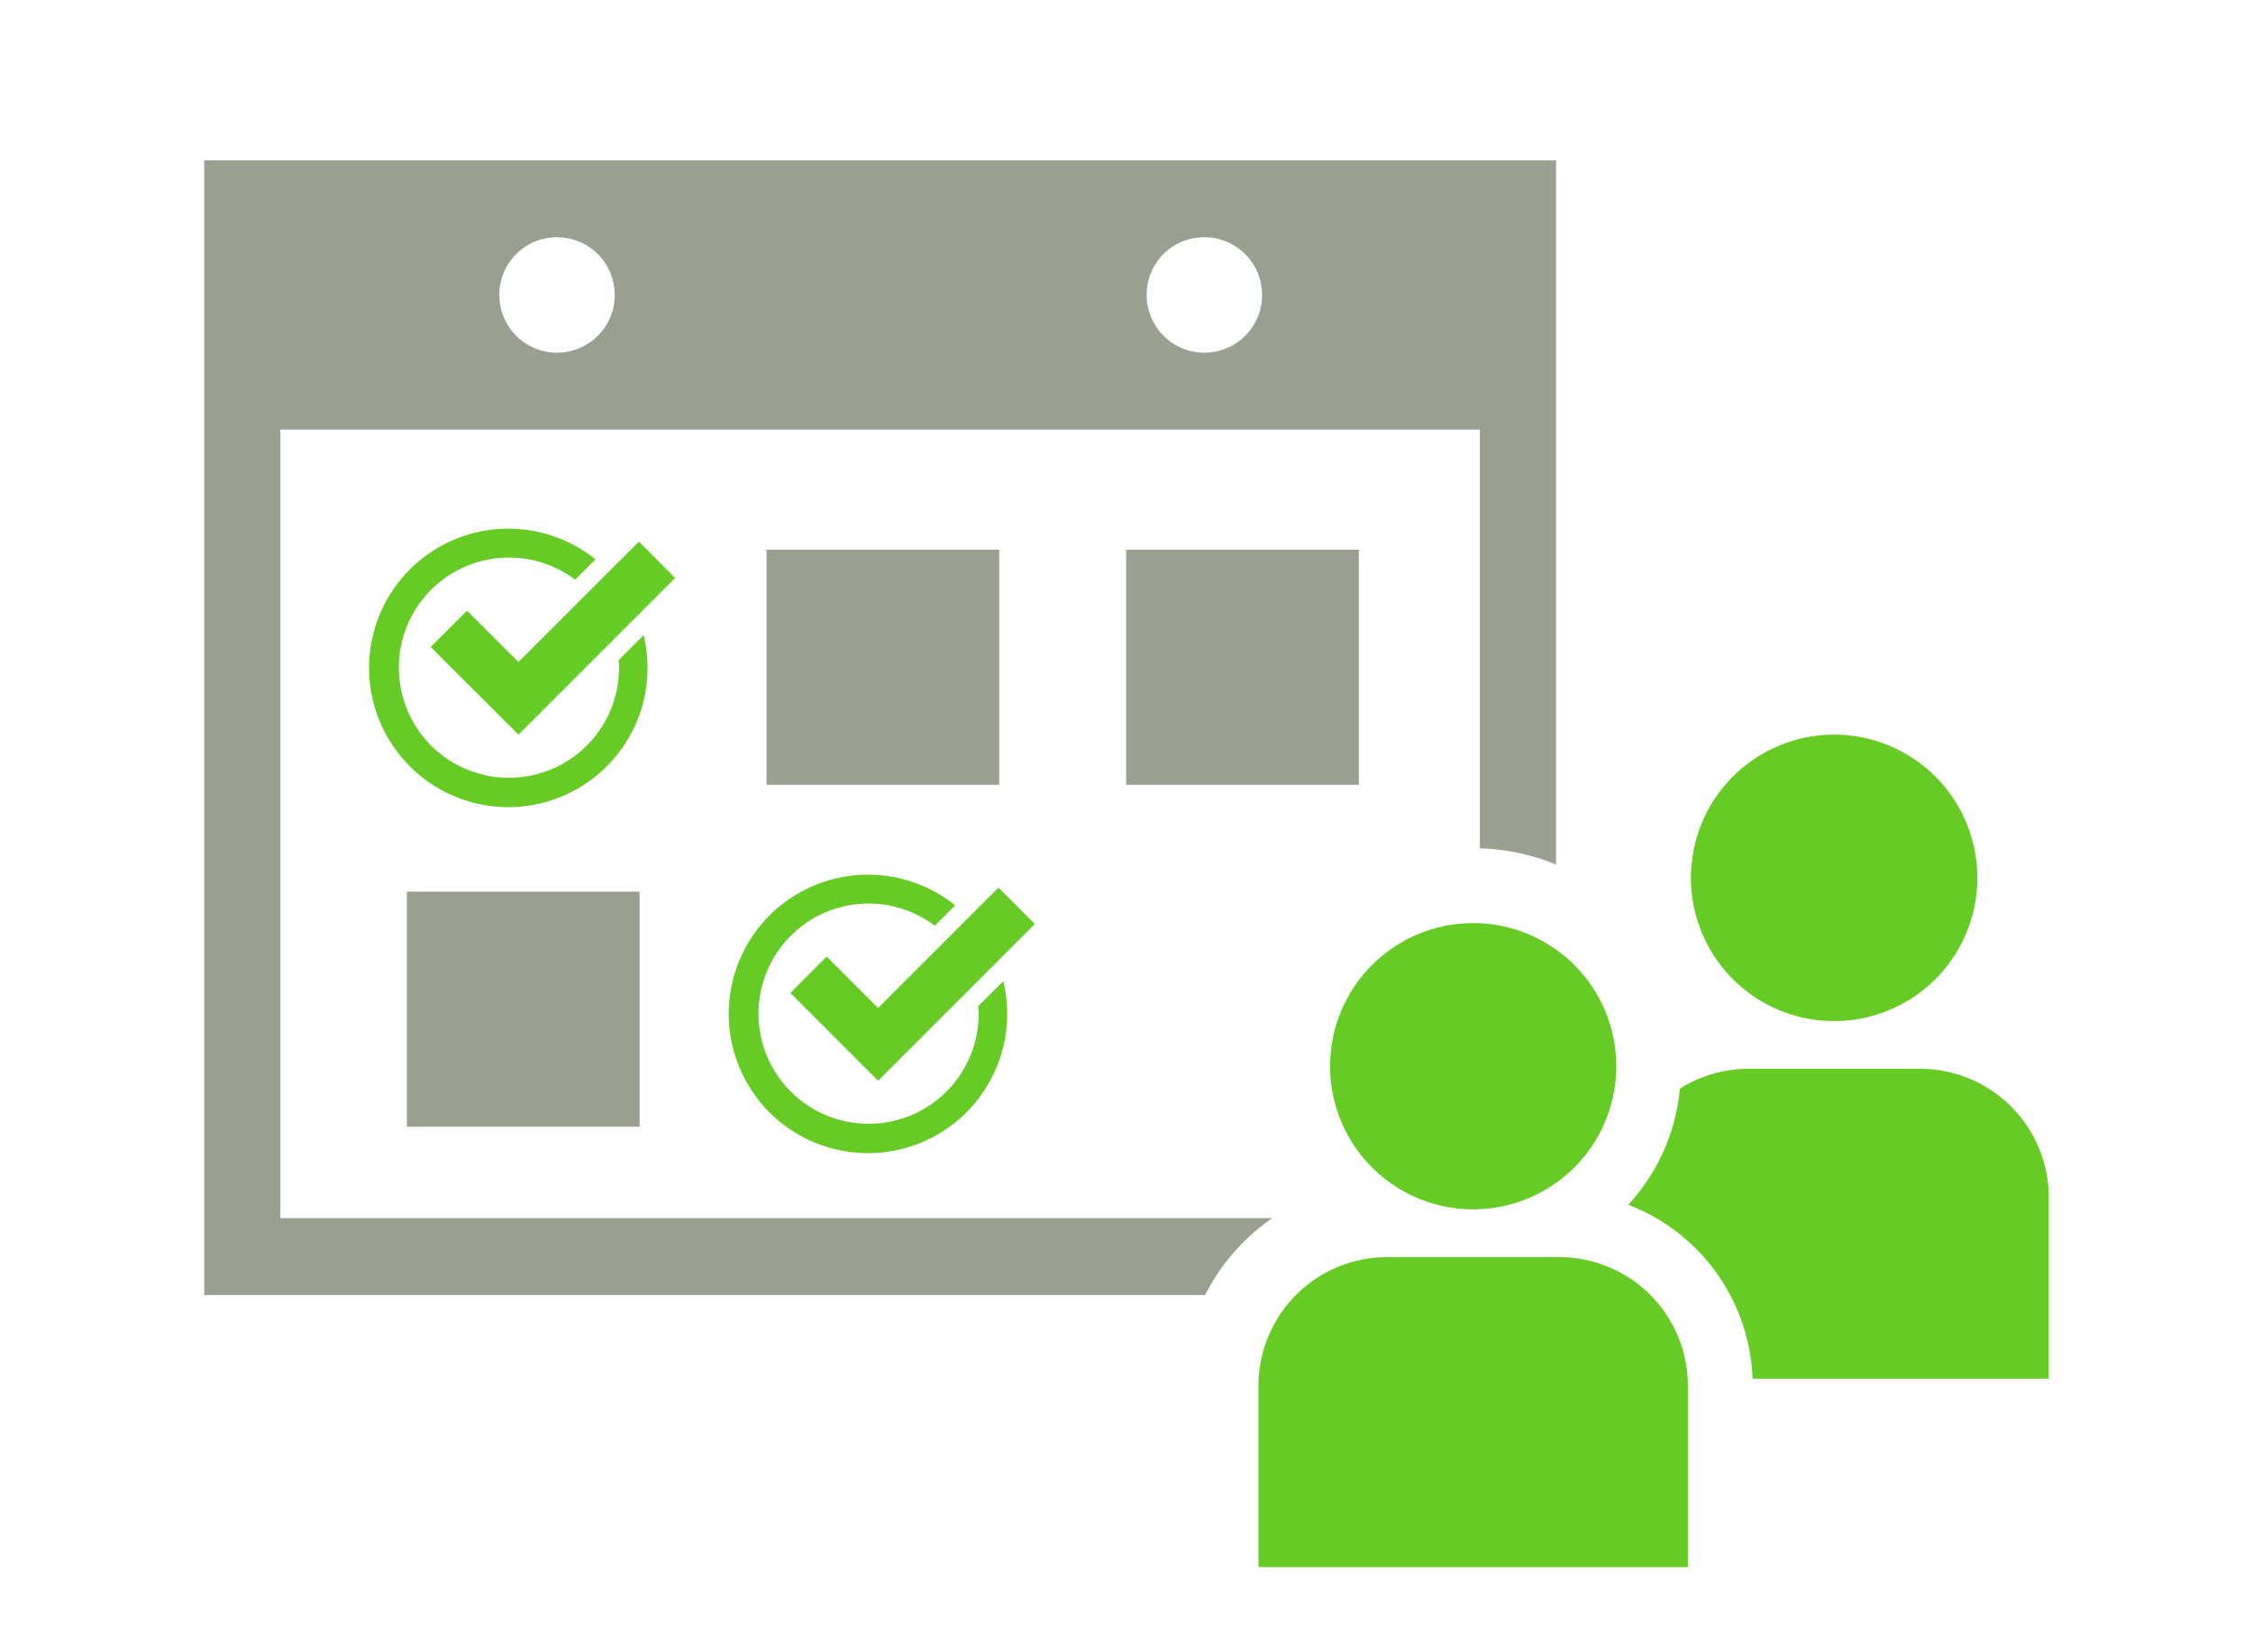 <svg xmlns="http://www.w3.org/2000/svg" viewBox="0 0 60 44"><defs><style>.a{fill:none;}.b{fill:#66cc25;}.c{fill:#99a090;}</style></defs><rect class="a" width="60" height="44"/><path class="b" d="M16.476,17.578c.004.063.01.126.01.191a2.932,2.932,0,1,1-1.169-2.332l.542-.542a3.708,3.708,0,1,0,1.282,2.019Z"/><polygon class="b" points="13.807 19.565 11.47 17.229 12.438 16.261 13.807 17.629 17.014 14.423 17.981 15.391 13.807 19.565"/><path class="b" d="M26.054,26.792c.004.063.01.126.01.191a2.932,2.932,0,1,1-1.169-2.332l.542-.542a3.708,3.708,0,1,0,1.282,2.019Z"/><polygon class="b" points="23.385 28.779 21.047 26.442 22.015 25.474 23.385 26.843 26.591 23.637 27.559 24.605 23.385 28.779"/><rect class="c" x="20.413" y="14.639" width="6.197" height="6.26"/><rect class="c" x="29.991" y="14.639" width="6.197" height="6.26"/><rect class="c" x="10.836" y="23.744" width="6.197" height="6.26"/><path class="a" d="M32.058,9.391a1.537,1.537,0,1,0-1.521-1.536A1.529,1.529,0,0,0,32.058,9.391Z"/><ellipse class="a" cx="14.819" cy="7.854" rx="1.521" ry="1.536"/><path class="c" d="M33.884,32.439H7.467v-20.999h31.944v11.151a5.773,5.773,0,0,1,2.028.429V4.269h-36V34.487H32.094A5.454,5.454,0,0,1,33.884,32.439ZM32.058,6.318a1.537,1.537,0,1,1-1.521,1.536A1.529,1.529,0,0,1,32.058,6.318Zm-17.239,0a1.537,1.537,0,1,1-1.521,1.536A1.529,1.529,0,0,1,14.819,6.318Z"/><path class="b" d="M48.844,27.191a3.814,3.814,0,1,0-3.63-2.648A3.812,3.812,0,0,0,48.844,27.191Z"/><path class="b" d="M54.561,31.889a3.426,3.426,0,0,0-3.427-3.427H46.552a3.4,3.4,0,0,0-1.816.531,5.253,5.253,0,0,1-1.373,3.089,5.165,5.165,0,0,1,3.311,4.634h7.887Z"/><path class="b" d="M39.233,24.582a3.811,3.811,0,1,0,3.811,3.811A3.812,3.812,0,0,0,39.233,24.582Z"/><path class="b" d="M44.95,41.731V36.903a3.427,3.427,0,0,0-3.427-3.427H36.941A3.427,3.427,0,0,0,33.515,36.903v4.828Z"/></svg>